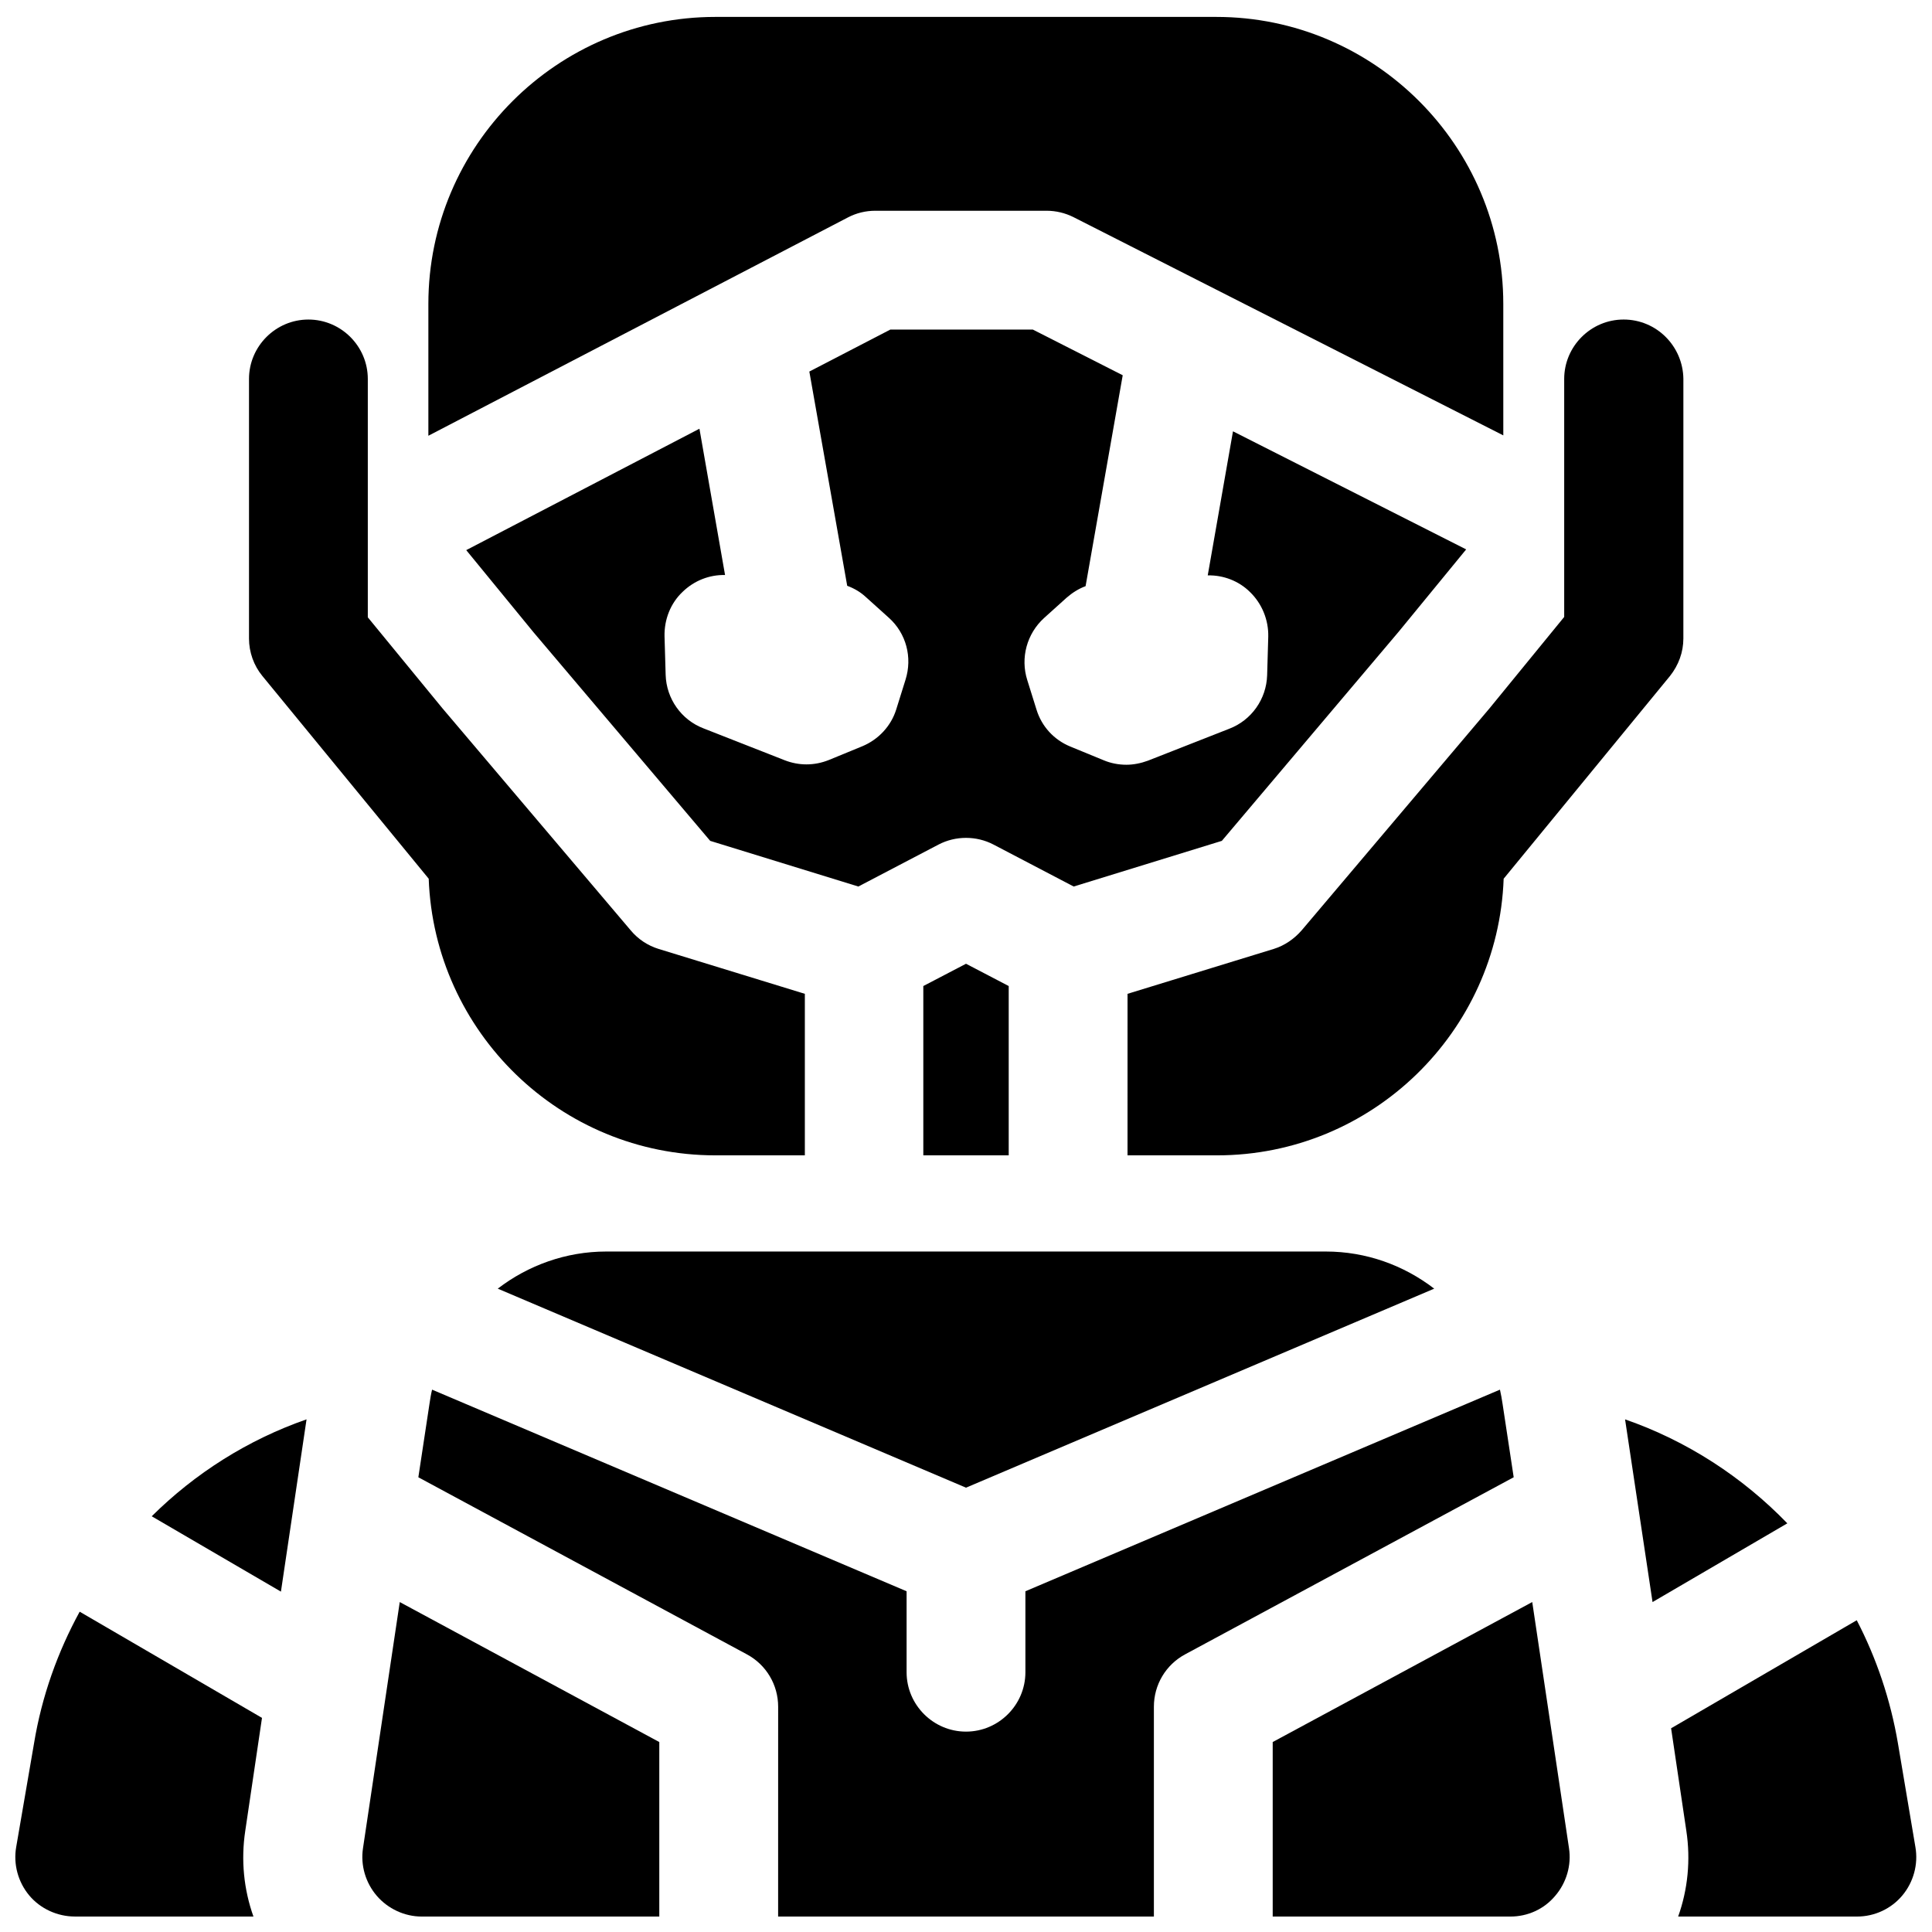 <?xml version="1.0" encoding="UTF-8"?>
<!-- Uploaded to: SVG Repo, www.svgrepo.com, Generator: SVG Repo Mixer Tools -->
<svg width="800px" height="800px" version="1.1" viewBox="144 144 512 512" xmlns="http://www.w3.org/2000/svg">
 <defs>
  <clipPath id="f">
   <path d="m254 512h292v139.9h-292z"/>
  </clipPath>
  <clipPath id="e">
   <path d="m481 568h79v83.902h-79z"/>
  </clipPath>
  <clipPath id="d">
   <path d="m240 568h79v83.902h-79z"/>
  </clipPath>
  <clipPath id="c">
   <path d="m148.09 571h65.906v80.902h-65.906z"/>
  </clipPath>
  <clipPath id="b">
   <path d="m586 573h65.902v78.902h-65.902z"/>
  </clipPath>
  <clipPath id="a">
   <path d="m257 148.09h286v111.91h-286z"/>
  </clipPath>
 </defs>
 <g clip-path="url(#f)">
  <path d="m542.19 516.01c-0.195-1.277-0.395-2.461-0.688-3.738l-125.76 53.43v21.453c0 8.66-7.086 15.742-15.742 15.742-8.66 0-15.742-7.086-15.742-15.742v-21.453l-125.75-53.43c-0.297 1.18-0.492 2.461-0.688 3.738l-2.953 19.484 87.086 46.938c5.117 2.754 8.266 8.07 8.266 13.875l-0.008 55.594h99.582v-55.598c0-5.805 3.148-11.121 8.266-13.875l87.086-46.938z"/>
 </g>
 <path d="m400 538.25 124.08-52.742c-8.07-6.199-18.008-9.84-28.734-9.84h-190.7c-10.629 0-20.664 3.641-28.734 9.84z"/>
 <g clip-path="url(#e)">
  <path d="m550.06 568.56-68.781 37.098v46.25h62.977c4.625 0 8.953-1.969 11.906-5.512 2.953-3.445 4.328-8.07 3.641-12.594z"/>
 </g>
 <g clip-path="url(#d)">
  <path d="m318.72 605.66-68.781-37.098-9.742 65.238c-0.688 4.527 0.688 9.152 3.641 12.594 2.953 3.445 7.379 5.512 11.906 5.512h62.977z"/>
 </g>
 <path d="m218.45 565.8 6.789-45.656c-15.547 5.41-29.52 14.27-41.031 25.684z"/>
 <g clip-path="url(#c)">
  <path d="m209 629.17 4.43-29.914-48.316-28.141c-5.805 10.625-10.035 22.336-12.102 34.93l-4.723 27.453c-0.789 4.527 0.492 9.25 3.445 12.793 2.949 3.543 7.477 5.609 12.098 5.609h47.332c-2.559-7.184-3.344-14.957-2.164-22.73z"/>
 </g>
 <g clip-path="url(#b)">
  <path d="m646.98 606.05c-1.969-11.609-5.707-22.633-10.922-32.668l-49.199 28.633 4.035 27.16c1.18 7.773 0.395 15.547-2.164 22.73h47.426c4.625 0 9.055-2.066 12.004-5.609 2.953-3.543 4.231-8.266 3.445-12.793z"/>
 </g>
 <path d="m617.66 547.7c-11.906-12.301-26.566-21.844-43-27.551l7.281 48.414z"/>
 <path d="m411.32 405.31-11.316-5.906-11.316 5.906v44.871h22.633z"/>
 <path d="m514.64 311.44 17.91-21.844-61.797-31.293-6.691 38.18c4.133-0.098 8.266 1.477 11.219 4.43 3.148 3.051 4.922 7.379 4.82 11.809l-0.297 10.234c-0.195 6.297-4.133 11.906-10.035 14.168l-21.551 8.461c-1.871 0.688-3.836 1.082-5.707 1.082-2.066 0-4.133-0.395-6.004-1.18l-8.855-3.641c-4.328-1.77-7.578-5.312-8.953-9.742l-2.461-7.871c-1.871-5.902-0.098-12.301 4.43-16.434l6.004-5.41c1.477-1.277 3.148-2.363 5.019-3.051l9.84-55.891-23.812-12.102h-37.785l-21.453 11.121 10.035 56.777c1.871 0.688 3.543 1.672 5.019 3.051l6.004 5.41c4.625 4.133 6.297 10.527 4.43 16.434l-2.461 7.871c-1.379 4.43-4.723 7.969-8.953 9.742l-8.855 3.641c-1.969 0.789-3.938 1.18-6.004 1.18-1.969 0-3.938-0.395-5.707-1.082l-21.551-8.461c-5.902-2.262-9.84-7.871-10.035-14.168l-0.297-10.234c-0.098-4.43 1.574-8.758 4.82-11.809 3.051-2.953 7.086-4.527 11.219-4.43l-6.789-38.77-61.801 32.172 17.809 21.746 46.84 55.301 39.262 12.102 21.254-11.121c4.527-2.363 10.035-2.363 14.562 0l21.254 11.121 39.262-12.102z"/>
 <g clip-path="url(#a)">
  <path d="m368.71 201.62c2.262-1.18 4.723-1.77 7.281-1.77h45.363c2.461 0 4.922 0.59 7.086 1.672l113.95 57.859-0.004-34.836c0-41.918-34.145-76.062-76.062-76.062h-132.74c-41.918 0-76.062 34.145-76.062 76.062v34.934z"/>
 </g>
 <path d="m318.52 395.47c-2.856-0.887-5.41-2.559-7.379-4.922l-49.891-58.844-19.777-24.109v-63.172c0-8.66-7.086-15.742-15.742-15.742-8.66 0-15.742 7.086-15.742 15.742v68.781c0 3.641 1.277 7.184 3.543 9.938l44.082 53.727c1.477 40.641 34.934 73.309 75.965 73.309h23.715v-42.805z"/>
 <path d="m574.27 228.68c-8.66 0-15.742 7.086-15.742 15.742v63.074l-19.781 24.207-49.789 58.844c-1.969 2.262-4.527 4.035-7.379 4.922l-38.77 11.906-0.004 42.805h23.715c41.031 0 74.488-32.668 75.965-73.309l44.082-53.727c2.262-2.856 3.543-6.297 3.543-9.938l0.004-68.785c-0.102-8.656-7.086-15.742-15.844-15.742z"/>
</svg>